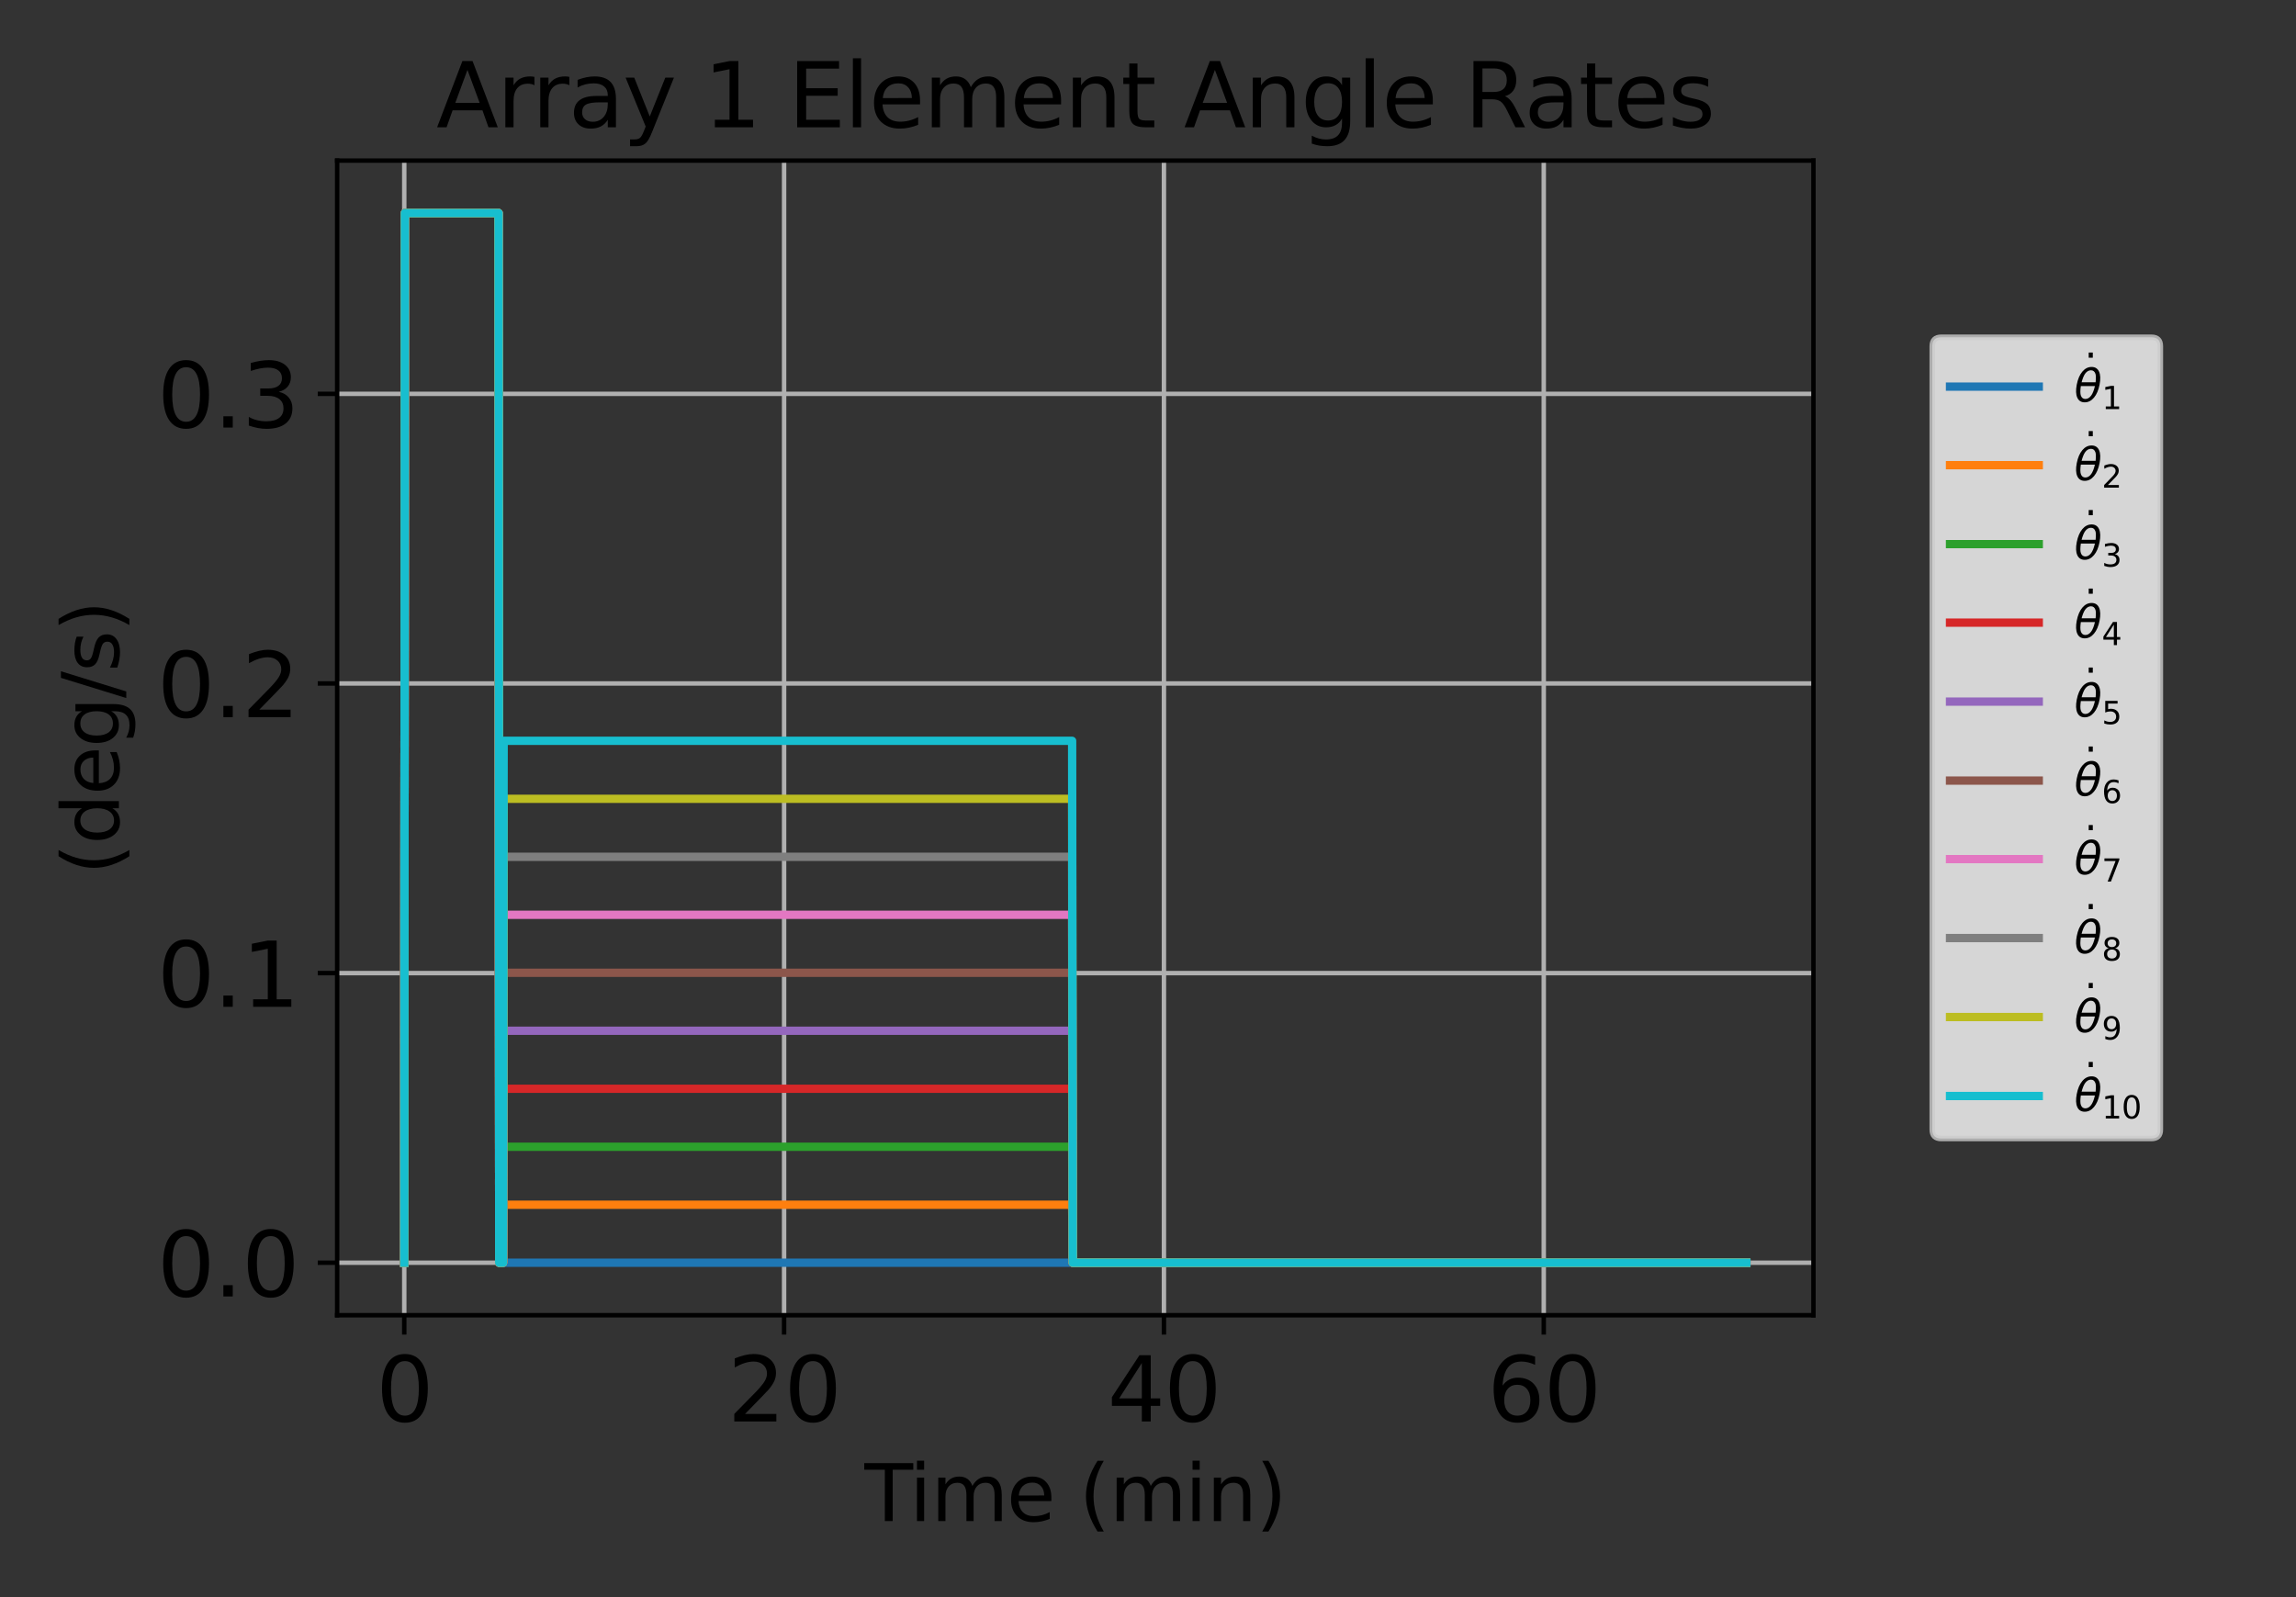 <?xml version="1.0" encoding="utf-8" standalone="no"?>
<!DOCTYPE svg PUBLIC "-//W3C//DTD SVG 1.1//EN"
  "http://www.w3.org/Graphics/SVG/1.1/DTD/svg11.dtd">
<svg xmlns:xlink="http://www.w3.org/1999/xlink" width="414pt" height="288pt" viewBox="0 0 414 288" xmlns="http://www.w3.org/2000/svg" version="1.1">
 <rect x="0" y="0" width="414" height="288" fill="#333333" stroke="none"/>
 <defs>
  <style type="text/css">*{stroke-linejoin: round; stroke-linecap: butt}</style>
 </defs>
 <g id="figure_1">
  <g id="patch_1">
   <path d="M 0 288 
L 414 288 
L 414 0 
L 0 0 
L 0 288 
z
" style="fill: none"/>
  </g>
  <g id="axes_1">
   <g id="patch_2">
    <path d="M 60.794 237.166 
L 326.988 237.166 
L 326.988 28.957 
L 60.794 28.957 
L 60.794 237.166 
z
" style="fill: none"/>
   </g>
   <g id="matplotlib.axis_1">
    <g id="xtick_1">
     <g id="line2d_1">
      <path d="M 72.894 237.166 
L 72.894 28.957 
" clip-path="url(#p5176376e23)" style="fill: none; stroke: #b0b0b0; stroke-width: 0.8; stroke-linecap: square"/>
     </g>
     <g id="line2d_2">
      <defs>
       <path id="m4a7aa33b26" d="M 0 0 
L 0 3.5 
" style="stroke: #000000; stroke-width: 0.8"/>
      </defs>
      <g>
       <use xlink:href="#m4a7aa33b26" x="72.894" y="237.166" style="stroke: #000000; stroke-width: 0.8"/>
      </g>
     </g>
     <g id="text_1">
      <!-- 0 -->
      <g transform="translate(67.804 256.323) scale(0.16 -0.16)">
       <defs>
        <path id="DejaVuSans-30" d="M 2034 4250 
Q 1547 4250 1301 3770 
Q 1056 3291 1056 2328 
Q 1056 1369 1301 889 
Q 1547 409 2034 409 
Q 2525 409 2770 889 
Q 3016 1369 3016 2328 
Q 3016 3291 2770 3770 
Q 2525 4250 2034 4250 
z
M 2034 4750 
Q 2819 4750 3233 4129 
Q 3647 3509 3647 2328 
Q 3647 1150 3233 529 
Q 2819 -91 2034 -91 
Q 1250 -91 836 529 
Q 422 1150 422 2328 
Q 422 3509 836 4129 
Q 1250 4750 2034 4750 
z
" transform="scale(0.016)"/>
       </defs>
       <use xlink:href="#DejaVuSans-30"/>
      </g>
     </g>
    </g>
    <g id="xtick_2">
     <g id="line2d_3">
      <path d="M 141.383 237.166 
L 141.383 28.957 
" clip-path="url(#p5176376e23)" style="fill: none; stroke: #b0b0b0; stroke-width: 0.8; stroke-linecap: square"/>
     </g>
     <g id="line2d_4">
      <g>
       <use xlink:href="#m4a7aa33b26" x="141.383" y="237.166" style="stroke: #000000; stroke-width: 0.8"/>
      </g>
     </g>
     <g id="text_2">
      <!-- 20 -->
      <g transform="translate(131.203 256.323) scale(0.16 -0.16)">
       <defs>
        <path id="DejaVuSans-32" d="M 1228 531 
L 3431 531 
L 3431 0 
L 469 0 
L 469 531 
Q 828 903 1448 1529 
Q 2069 2156 2228 2338 
Q 2531 2678 2651 2914 
Q 2772 3150 2772 3378 
Q 2772 3750 2511 3984 
Q 2250 4219 1831 4219 
Q 1534 4219 1204 4116 
Q 875 4013 500 3803 
L 500 4441 
Q 881 4594 1212 4672 
Q 1544 4750 1819 4750 
Q 2544 4750 2975 4387 
Q 3406 4025 3406 3419 
Q 3406 3131 3298 2873 
Q 3191 2616 2906 2266 
Q 2828 2175 2409 1742 
Q 1991 1309 1228 531 
z
" transform="scale(0.016)"/>
       </defs>
       <use xlink:href="#DejaVuSans-32"/>
       <use xlink:href="#DejaVuSans-30" x="63.623"/>
      </g>
     </g>
    </g>
    <g id="xtick_3">
     <g id="line2d_5">
      <path d="M 209.872 237.166 
L 209.872 28.957 
" clip-path="url(#p5176376e23)" style="fill: none; stroke: #b0b0b0; stroke-width: 0.8; stroke-linecap: square"/>
     </g>
     <g id="line2d_6">
      <g>
       <use xlink:href="#m4a7aa33b26" x="209.872" y="237.166" style="stroke: #000000; stroke-width: 0.8"/>
      </g>
     </g>
     <g id="text_3">
      <!-- 40 -->
      <g transform="translate(199.692 256.323) scale(0.16 -0.16)">
       <defs>
        <path id="DejaVuSans-34" d="M 2419 4116 
L 825 1625 
L 2419 1625 
L 2419 4116 
z
M 2253 4666 
L 3047 4666 
L 3047 1625 
L 3713 1625 
L 3713 1100 
L 3047 1100 
L 3047 0 
L 2419 0 
L 2419 1100 
L 313 1100 
L 313 1709 
L 2253 4666 
z
" transform="scale(0.016)"/>
       </defs>
       <use xlink:href="#DejaVuSans-34"/>
       <use xlink:href="#DejaVuSans-30" x="63.623"/>
      </g>
     </g>
    </g>
    <g id="xtick_4">
     <g id="line2d_7">
      <path d="M 278.36 237.166 
L 278.36 28.957 
" clip-path="url(#p5176376e23)" style="fill: none; stroke: #b0b0b0; stroke-width: 0.8; stroke-linecap: square"/>
     </g>
     <g id="line2d_8">
      <g>
       <use xlink:href="#m4a7aa33b26" x="278.36" y="237.166" style="stroke: #000000; stroke-width: 0.8"/>
      </g>
     </g>
     <g id="text_4">
      <!-- 60 -->
      <g transform="translate(268.18 256.323) scale(0.16 -0.16)">
       <defs>
        <path id="DejaVuSans-36" d="M 2113 2584 
Q 1688 2584 1439 2293 
Q 1191 2003 1191 1497 
Q 1191 994 1439 701 
Q 1688 409 2113 409 
Q 2538 409 2786 701 
Q 3034 994 3034 1497 
Q 3034 2003 2786 2293 
Q 2538 2584 2113 2584 
z
M 3366 4563 
L 3366 3988 
Q 3128 4100 2886 4159 
Q 2644 4219 2406 4219 
Q 1781 4219 1451 3797 
Q 1122 3375 1075 2522 
Q 1259 2794 1537 2939 
Q 1816 3084 2150 3084 
Q 2853 3084 3261 2657 
Q 3669 2231 3669 1497 
Q 3669 778 3244 343 
Q 2819 -91 2113 -91 
Q 1303 -91 875 529 
Q 447 1150 447 2328 
Q 447 3434 972 4092 
Q 1497 4750 2381 4750 
Q 2619 4750 2861 4703 
Q 3103 4656 3366 4563 
z
" transform="scale(0.016)"/>
       </defs>
       <use xlink:href="#DejaVuSans-36"/>
       <use xlink:href="#DejaVuSans-30" x="63.623"/>
      </g>
     </g>
    </g>
    <g id="text_5">
     <!-- Time (min) -->
     <g transform="translate(155.878 274.288) scale(0.14 -0.14)">
      <defs>
       <path id="DejaVuSans-54" d="M -19 4666 
L 3928 4666 
L 3928 4134 
L 2272 4134 
L 2272 0 
L 1638 0 
L 1638 4134 
L -19 4134 
L -19 4666 
z
" transform="scale(0.016)"/>
       <path id="DejaVuSans-69" d="M 603 3500 
L 1178 3500 
L 1178 0 
L 603 0 
L 603 3500 
z
M 603 4863 
L 1178 4863 
L 1178 4134 
L 603 4134 
L 603 4863 
z
" transform="scale(0.016)"/>
       <path id="DejaVuSans-6d" d="M 3328 2828 
Q 3544 3216 3844 3400 
Q 4144 3584 4550 3584 
Q 5097 3584 5394 3201 
Q 5691 2819 5691 2113 
L 5691 0 
L 5113 0 
L 5113 2094 
Q 5113 2597 4934 2840 
Q 4756 3084 4391 3084 
Q 3944 3084 3684 2787 
Q 3425 2491 3425 1978 
L 3425 0 
L 2847 0 
L 2847 2094 
Q 2847 2600 2669 2842 
Q 2491 3084 2119 3084 
Q 1678 3084 1418 2786 
Q 1159 2488 1159 1978 
L 1159 0 
L 581 0 
L 581 3500 
L 1159 3500 
L 1159 2956 
Q 1356 3278 1631 3431 
Q 1906 3584 2284 3584 
Q 2666 3584 2933 3390 
Q 3200 3197 3328 2828 
z
" transform="scale(0.016)"/>
       <path id="DejaVuSans-65" d="M 3597 1894 
L 3597 1613 
L 953 1613 
Q 991 1019 1311 708 
Q 1631 397 2203 397 
Q 2534 397 2845 478 
Q 3156 559 3463 722 
L 3463 178 
Q 3153 47 2828 -22 
Q 2503 -91 2169 -91 
Q 1331 -91 842 396 
Q 353 884 353 1716 
Q 353 2575 817 3079 
Q 1281 3584 2069 3584 
Q 2775 3584 3186 3129 
Q 3597 2675 3597 1894 
z
M 3022 2063 
Q 3016 2534 2758 2815 
Q 2500 3097 2075 3097 
Q 1594 3097 1305 2825 
Q 1016 2553 972 2059 
L 3022 2063 
z
" transform="scale(0.016)"/>
       <path id="DejaVuSans-20" transform="scale(0.016)"/>
       <path id="DejaVuSans-28" d="M 1984 4856 
Q 1566 4138 1362 3434 
Q 1159 2731 1159 2009 
Q 1159 1288 1364 580 
Q 1569 -128 1984 -844 
L 1484 -844 
Q 1016 -109 783 600 
Q 550 1309 550 2009 
Q 550 2706 781 3412 
Q 1013 4119 1484 4856 
L 1984 4856 
z
" transform="scale(0.016)"/>
       <path id="DejaVuSans-6e" d="M 3513 2113 
L 3513 0 
L 2938 0 
L 2938 2094 
Q 2938 2591 2744 2837 
Q 2550 3084 2163 3084 
Q 1697 3084 1428 2787 
Q 1159 2491 1159 1978 
L 1159 0 
L 581 0 
L 581 3500 
L 1159 3500 
L 1159 2956 
Q 1366 3272 1645 3428 
Q 1925 3584 2291 3584 
Q 2894 3584 3203 3211 
Q 3513 2838 3513 2113 
z
" transform="scale(0.016)"/>
       <path id="DejaVuSans-29" d="M 513 4856 
L 1013 4856 
Q 1481 4119 1714 3412 
Q 1947 2706 1947 2009 
Q 1947 1309 1714 600 
Q 1481 -109 1013 -844 
L 513 -844 
Q 928 -128 1133 580 
Q 1338 1288 1338 2009 
Q 1338 2731 1133 3434 
Q 928 4138 513 4856 
z
" transform="scale(0.016)"/>
      </defs>
      <use xlink:href="#DejaVuSans-54"/>
      <use xlink:href="#DejaVuSans-69" x="57.959"/>
      <use xlink:href="#DejaVuSans-6d" x="85.742"/>
      <use xlink:href="#DejaVuSans-65" x="183.154"/>
      <use xlink:href="#DejaVuSans-20" x="244.678"/>
      <use xlink:href="#DejaVuSans-28" x="276.465"/>
      <use xlink:href="#DejaVuSans-6d" x="315.479"/>
      <use xlink:href="#DejaVuSans-69" x="412.891"/>
      <use xlink:href="#DejaVuSans-6e" x="440.674"/>
      <use xlink:href="#DejaVuSans-29" x="504.053"/>
     </g>
    </g>
   </g>
   <g id="matplotlib.axis_2">
    <g id="ytick_1">
     <g id="line2d_9">
      <path d="M 60.794 227.702 
L 326.988 227.702 
" clip-path="url(#p5176376e23)" style="fill: none; stroke: #b0b0b0; stroke-width: 0.8; stroke-linecap: square"/>
     </g>
     <g id="line2d_10">
      <defs>
       <path id="m89beb78563" d="M 0 0 
L -3.5 0 
" style="stroke: #000000; stroke-width: 0.8"/>
      </defs>
      <g>
       <use xlink:href="#m89beb78563" x="60.794" y="227.702" style="stroke: #000000; stroke-width: 0.8"/>
      </g>
     </g>
     <g id="text_6">
      <!-- 0.0 -->
      <g transform="translate(28.349 233.78) scale(0.16 -0.16)">
       <defs>
        <path id="DejaVuSans-2e" d="M 684 794 
L 1344 794 
L 1344 0 
L 684 0 
L 684 794 
z
" transform="scale(0.016)"/>
       </defs>
       <use xlink:href="#DejaVuSans-30"/>
       <use xlink:href="#DejaVuSans-2e" x="63.623"/>
       <use xlink:href="#DejaVuSans-30" x="95.41"/>
      </g>
     </g>
    </g>
    <g id="ytick_2">
     <g id="line2d_11">
      <path d="M 60.794 175.474 
L 326.988 175.474 
" clip-path="url(#p5176376e23)" style="fill: none; stroke: #b0b0b0; stroke-width: 0.8; stroke-linecap: square"/>
     </g>
     <g id="line2d_12">
      <g>
       <use xlink:href="#m89beb78563" x="60.794" y="175.474" style="stroke: #000000; stroke-width: 0.8"/>
      </g>
     </g>
     <g id="text_7">
      <!-- 0.1 -->
      <g transform="translate(28.349 181.553) scale(0.16 -0.16)">
       <defs>
        <path id="DejaVuSans-31" d="M 794 531 
L 1825 531 
L 1825 4091 
L 703 3866 
L 703 4441 
L 1819 4666 
L 2450 4666 
L 2450 531 
L 3481 531 
L 3481 0 
L 794 0 
L 794 531 
z
" transform="scale(0.016)"/>
       </defs>
       <use xlink:href="#DejaVuSans-30"/>
       <use xlink:href="#DejaVuSans-2e" x="63.623"/>
       <use xlink:href="#DejaVuSans-31" x="95.41"/>
      </g>
     </g>
    </g>
    <g id="ytick_3">
     <g id="line2d_13">
      <path d="M 60.794 123.247 
L 326.988 123.247 
" clip-path="url(#p5176376e23)" style="fill: none; stroke: #b0b0b0; stroke-width: 0.8; stroke-linecap: square"/>
     </g>
     <g id="line2d_14">
      <g>
       <use xlink:href="#m89beb78563" x="60.794" y="123.247" style="stroke: #000000; stroke-width: 0.8"/>
      </g>
     </g>
     <g id="text_8">
      <!-- 0.2 -->
      <g transform="translate(28.349 129.326) scale(0.16 -0.16)">
       <use xlink:href="#DejaVuSans-30"/>
       <use xlink:href="#DejaVuSans-2e" x="63.623"/>
       <use xlink:href="#DejaVuSans-32" x="95.41"/>
      </g>
     </g>
    </g>
    <g id="ytick_4">
     <g id="line2d_15">
      <path d="M 60.794 71.02 
L 326.988 71.02 
" clip-path="url(#p5176376e23)" style="fill: none; stroke: #b0b0b0; stroke-width: 0.8; stroke-linecap: square"/>
     </g>
     <g id="line2d_16">
      <g>
       <use xlink:href="#m89beb78563" x="60.794" y="71.02" style="stroke: #000000; stroke-width: 0.8"/>
      </g>
     </g>
     <g id="text_9">
      <!-- 0.3 -->
      <g transform="translate(28.349 77.098) scale(0.16 -0.16)">
       <defs>
        <path id="DejaVuSans-33" d="M 2597 2516 
Q 3050 2419 3304 2112 
Q 3559 1806 3559 1356 
Q 3559 666 3084 287 
Q 2609 -91 1734 -91 
Q 1441 -91 1130 -33 
Q 819 25 488 141 
L 488 750 
Q 750 597 1062 519 
Q 1375 441 1716 441 
Q 2309 441 2620 675 
Q 2931 909 2931 1356 
Q 2931 1769 2642 2001 
Q 2353 2234 1838 2234 
L 1294 2234 
L 1294 2753 
L 1863 2753 
Q 2328 2753 2575 2939 
Q 2822 3125 2822 3475 
Q 2822 3834 2567 4026 
Q 2313 4219 1838 4219 
Q 1578 4219 1281 4162 
Q 984 4106 628 3988 
L 628 4550 
Q 988 4650 1302 4700 
Q 1616 4750 1894 4750 
Q 2613 4750 3031 4423 
Q 3450 4097 3450 3541 
Q 3450 3153 3228 2886 
Q 3006 2619 2597 2516 
z
" transform="scale(0.016)"/>
       </defs>
       <use xlink:href="#DejaVuSans-30"/>
       <use xlink:href="#DejaVuSans-2e" x="63.623"/>
       <use xlink:href="#DejaVuSans-33" x="95.41"/>
      </g>
     </g>
    </g>
    <g id="text_10">
     <!-- (deg/s) -->
     <g transform="translate(21.438 157.723) rotate(-90) scale(0.14 -0.14)">
      <defs>
       <path id="DejaVuSans-64" d="M 2906 2969 
L 2906 4863 
L 3481 4863 
L 3481 0 
L 2906 0 
L 2906 525 
Q 2725 213 2448 61 
Q 2172 -91 1784 -91 
Q 1150 -91 751 415 
Q 353 922 353 1747 
Q 353 2572 751 3078 
Q 1150 3584 1784 3584 
Q 2172 3584 2448 3432 
Q 2725 3281 2906 2969 
z
M 947 1747 
Q 947 1113 1208 752 
Q 1469 391 1925 391 
Q 2381 391 2643 752 
Q 2906 1113 2906 1747 
Q 2906 2381 2643 2742 
Q 2381 3103 1925 3103 
Q 1469 3103 1208 2742 
Q 947 2381 947 1747 
z
" transform="scale(0.016)"/>
       <path id="DejaVuSans-67" d="M 2906 1791 
Q 2906 2416 2648 2759 
Q 2391 3103 1925 3103 
Q 1463 3103 1205 2759 
Q 947 2416 947 1791 
Q 947 1169 1205 825 
Q 1463 481 1925 481 
Q 2391 481 2648 825 
Q 2906 1169 2906 1791 
z
M 3481 434 
Q 3481 -459 3084 -895 
Q 2688 -1331 1869 -1331 
Q 1566 -1331 1297 -1286 
Q 1028 -1241 775 -1147 
L 775 -588 
Q 1028 -725 1275 -790 
Q 1522 -856 1778 -856 
Q 2344 -856 2625 -561 
Q 2906 -266 2906 331 
L 2906 616 
Q 2728 306 2450 153 
Q 2172 0 1784 0 
Q 1141 0 747 490 
Q 353 981 353 1791 
Q 353 2603 747 3093 
Q 1141 3584 1784 3584 
Q 2172 3584 2450 3431 
Q 2728 3278 2906 2969 
L 2906 3500 
L 3481 3500 
L 3481 434 
z
" transform="scale(0.016)"/>
       <path id="DejaVuSans-2f" d="M 1625 4666 
L 2156 4666 
L 531 -594 
L 0 -594 
L 1625 4666 
z
" transform="scale(0.016)"/>
       <path id="DejaVuSans-73" d="M 2834 3397 
L 2834 2853 
Q 2591 2978 2328 3040 
Q 2066 3103 1784 3103 
Q 1356 3103 1142 2972 
Q 928 2841 928 2578 
Q 928 2378 1081 2264 
Q 1234 2150 1697 2047 
L 1894 2003 
Q 2506 1872 2764 1633 
Q 3022 1394 3022 966 
Q 3022 478 2636 193 
Q 2250 -91 1575 -91 
Q 1294 -91 989 -36 
Q 684 19 347 128 
L 347 722 
Q 666 556 975 473 
Q 1284 391 1588 391 
Q 1994 391 2212 530 
Q 2431 669 2431 922 
Q 2431 1156 2273 1281 
Q 2116 1406 1581 1522 
L 1381 1569 
Q 847 1681 609 1914 
Q 372 2147 372 2553 
Q 372 3047 722 3315 
Q 1072 3584 1716 3584 
Q 2034 3584 2315 3537 
Q 2597 3491 2834 3397 
z
" transform="scale(0.016)"/>
      </defs>
      <use xlink:href="#DejaVuSans-28"/>
      <use xlink:href="#DejaVuSans-64" x="39.014"/>
      <use xlink:href="#DejaVuSans-65" x="102.49"/>
      <use xlink:href="#DejaVuSans-67" x="164.014"/>
      <use xlink:href="#DejaVuSans-2f" x="227.49"/>
      <use xlink:href="#DejaVuSans-73" x="261.182"/>
      <use xlink:href="#DejaVuSans-29" x="313.281"/>
     </g>
    </g>
   </g>
   <g id="line2d_17">
    <path d="M 72.894 227.702 
L 73.008 38.422 
L 89.902 38.422 
L 90.016 227.702 
L 314.888 227.702 
L 314.888 227.702 
" clip-path="url(#p5176376e23)" style="fill: none; stroke: #1f77b4; stroke-width: 1.5; stroke-linecap: square"/>
   </g>
   <g id="line2d_18">
    <path d="M 72.894 227.702 
L 73.008 38.422 
L 89.902 38.422 
L 90.016 227.702 
L 90.701 227.702 
L 90.815 217.245 
L 193.32 217.245 
L 193.434 227.702 
L 314.888 227.702 
L 314.888 227.702 
" clip-path="url(#p5176376e23)" style="fill: none; stroke: #ff7f0e; stroke-width: 1.5; stroke-linecap: square"/>
   </g>
   <g id="line2d_19">
    <path d="M 72.894 227.702 
L 73.008 38.422 
L 89.902 38.422 
L 90.016 227.702 
L 90.701 227.702 
L 90.815 206.787 
L 193.32 206.787 
L 193.434 227.702 
L 314.888 227.702 
L 314.888 227.702 
" clip-path="url(#p5176376e23)" style="fill: none; stroke: #2ca02c; stroke-width: 1.5; stroke-linecap: square"/>
   </g>
   <g id="line2d_20">
    <path d="M 72.894 227.702 
L 73.008 38.422 
L 89.902 38.422 
L 90.016 227.702 
L 90.701 227.702 
L 90.815 196.33 
L 193.32 196.33 
L 193.434 227.702 
L 314.888 227.702 
L 314.888 227.702 
" clip-path="url(#p5176376e23)" style="fill: none; stroke: #d62728; stroke-width: 1.5; stroke-linecap: square"/>
   </g>
   <g id="line2d_21">
    <path d="M 72.894 227.702 
L 73.008 38.422 
L 89.902 38.422 
L 90.016 227.702 
L 90.701 227.702 
L 90.815 185.873 
L 193.32 185.873 
L 193.434 227.702 
L 314.888 227.702 
L 314.888 227.702 
" clip-path="url(#p5176376e23)" style="fill: none; stroke: #9467bd; stroke-width: 1.5; stroke-linecap: square"/>
   </g>
   <g id="line2d_22">
    <path d="M 72.894 227.702 
L 73.008 38.422 
L 89.902 38.422 
L 90.016 227.702 
L 90.701 227.702 
L 90.815 175.416 
L 193.32 175.416 
L 193.434 227.702 
L 314.888 227.702 
L 314.888 227.702 
" clip-path="url(#p5176376e23)" style="fill: none; stroke: #8c564b; stroke-width: 1.5; stroke-linecap: square"/>
   </g>
   <g id="line2d_23">
    <path d="M 72.894 227.702 
L 73.008 38.422 
L 89.902 38.422 
L 90.016 227.702 
L 90.701 227.702 
L 90.815 164.959 
L 193.32 164.959 
L 193.434 227.702 
L 314.888 227.702 
L 314.888 227.702 
" clip-path="url(#p5176376e23)" style="fill: none; stroke: #e377c2; stroke-width: 1.5; stroke-linecap: square"/>
   </g>
   <g id="line2d_24">
    <path d="M 72.894 227.702 
L 73.008 38.422 
L 89.902 38.422 
L 90.016 227.702 
L 90.701 227.702 
L 90.815 154.502 
L 193.32 154.502 
L 193.434 227.702 
L 314.888 227.702 
L 314.888 227.702 
" clip-path="url(#p5176376e23)" style="fill: none; stroke: #7f7f7f; stroke-width: 1.5; stroke-linecap: square"/>
   </g>
   <g id="line2d_25">
    <path d="M 72.894 227.702 
L 73.008 38.422 
L 89.902 38.422 
L 90.016 227.702 
L 90.701 227.702 
L 90.815 144.045 
L 193.32 144.045 
L 193.434 227.702 
L 314.888 227.702 
L 314.888 227.702 
" clip-path="url(#p5176376e23)" style="fill: none; stroke: #bcbd22; stroke-width: 1.5; stroke-linecap: square"/>
   </g>
   <g id="line2d_26">
    <path d="M 72.894 227.702 
L 73.008 38.422 
L 89.902 38.422 
L 90.016 227.702 
L 90.701 227.702 
L 90.815 133.588 
L 193.32 133.588 
L 193.434 227.702 
L 314.888 227.702 
L 314.888 227.702 
" clip-path="url(#p5176376e23)" style="fill: none; stroke: #17becf; stroke-width: 1.5; stroke-linecap: square"/>
   </g>
   <g id="patch_3">
    <path d="M 60.794 237.166 
L 60.794 28.957 
" style="fill: none; stroke: #000000; stroke-width: 0.8; stroke-linejoin: miter; stroke-linecap: square"/>
   </g>
   <g id="patch_4">
    <path d="M 326.988 237.166 
L 326.988 28.957 
" style="fill: none; stroke: #000000; stroke-width: 0.8; stroke-linejoin: miter; stroke-linecap: square"/>
   </g>
   <g id="patch_5">
    <path d="M 60.794 237.166 
L 326.988 237.166 
" style="fill: none; stroke: #000000; stroke-width: 0.8; stroke-linejoin: miter; stroke-linecap: square"/>
   </g>
   <g id="patch_6">
    <path d="M 60.794 28.957 
L 326.988 28.957 
" style="fill: none; stroke: #000000; stroke-width: 0.8; stroke-linejoin: miter; stroke-linecap: square"/>
   </g>
   <g id="text_11">
    <!-- Array 1 Element Angle Rates -->
    <g transform="translate(78.688 22.957) scale(0.16 -0.16)">
     <defs>
      <path id="DejaVuSans-41" d="M 2188 4044 
L 1331 1722 
L 3047 1722 
L 2188 4044 
z
M 1831 4666 
L 2547 4666 
L 4325 0 
L 3669 0 
L 3244 1197 
L 1141 1197 
L 716 0 
L 50 0 
L 1831 4666 
z
" transform="scale(0.016)"/>
      <path id="DejaVuSans-72" d="M 2631 2963 
Q 2534 3019 2420 3045 
Q 2306 3072 2169 3072 
Q 1681 3072 1420 2755 
Q 1159 2438 1159 1844 
L 1159 0 
L 581 0 
L 581 3500 
L 1159 3500 
L 1159 2956 
Q 1341 3275 1631 3429 
Q 1922 3584 2338 3584 
Q 2397 3584 2469 3576 
Q 2541 3569 2628 3553 
L 2631 2963 
z
" transform="scale(0.016)"/>
      <path id="DejaVuSans-61" d="M 2194 1759 
Q 1497 1759 1228 1600 
Q 959 1441 959 1056 
Q 959 750 1161 570 
Q 1363 391 1709 391 
Q 2188 391 2477 730 
Q 2766 1069 2766 1631 
L 2766 1759 
L 2194 1759 
z
M 3341 1997 
L 3341 0 
L 2766 0 
L 2766 531 
Q 2569 213 2275 61 
Q 1981 -91 1556 -91 
Q 1019 -91 701 211 
Q 384 513 384 1019 
Q 384 1609 779 1909 
Q 1175 2209 1959 2209 
L 2766 2209 
L 2766 2266 
Q 2766 2663 2505 2880 
Q 2244 3097 1772 3097 
Q 1472 3097 1187 3025 
Q 903 2953 641 2809 
L 641 3341 
Q 956 3463 1253 3523 
Q 1550 3584 1831 3584 
Q 2591 3584 2966 3190 
Q 3341 2797 3341 1997 
z
" transform="scale(0.016)"/>
      <path id="DejaVuSans-79" d="M 2059 -325 
Q 1816 -950 1584 -1140 
Q 1353 -1331 966 -1331 
L 506 -1331 
L 506 -850 
L 844 -850 
Q 1081 -850 1212 -737 
Q 1344 -625 1503 -206 
L 1606 56 
L 191 3500 
L 800 3500 
L 1894 763 
L 2988 3500 
L 3597 3500 
L 2059 -325 
z
" transform="scale(0.016)"/>
      <path id="DejaVuSans-45" d="M 628 4666 
L 3578 4666 
L 3578 4134 
L 1259 4134 
L 1259 2753 
L 3481 2753 
L 3481 2222 
L 1259 2222 
L 1259 531 
L 3634 531 
L 3634 0 
L 628 0 
L 628 4666 
z
" transform="scale(0.016)"/>
      <path id="DejaVuSans-6c" d="M 603 4863 
L 1178 4863 
L 1178 0 
L 603 0 
L 603 4863 
z
" transform="scale(0.016)"/>
      <path id="DejaVuSans-74" d="M 1172 4494 
L 1172 3500 
L 2356 3500 
L 2356 3053 
L 1172 3053 
L 1172 1153 
Q 1172 725 1289 603 
Q 1406 481 1766 481 
L 2356 481 
L 2356 0 
L 1766 0 
Q 1100 0 847 248 
Q 594 497 594 1153 
L 594 3053 
L 172 3053 
L 172 3500 
L 594 3500 
L 594 4494 
L 1172 4494 
z
" transform="scale(0.016)"/>
      <path id="DejaVuSans-52" d="M 2841 2188 
Q 3044 2119 3236 1894 
Q 3428 1669 3622 1275 
L 4263 0 
L 3584 0 
L 2988 1197 
Q 2756 1666 2539 1819 
Q 2322 1972 1947 1972 
L 1259 1972 
L 1259 0 
L 628 0 
L 628 4666 
L 2053 4666 
Q 2853 4666 3247 4331 
Q 3641 3997 3641 3322 
Q 3641 2881 3436 2590 
Q 3231 2300 2841 2188 
z
M 1259 4147 
L 1259 2491 
L 2053 2491 
Q 2509 2491 2742 2702 
Q 2975 2913 2975 3322 
Q 2975 3731 2742 3939 
Q 2509 4147 2053 4147 
L 1259 4147 
z
" transform="scale(0.016)"/>
     </defs>
     <use xlink:href="#DejaVuSans-41"/>
     <use xlink:href="#DejaVuSans-72" x="68.408"/>
     <use xlink:href="#DejaVuSans-72" x="107.771"/>
     <use xlink:href="#DejaVuSans-61" x="148.885"/>
     <use xlink:href="#DejaVuSans-79" x="210.164"/>
     <use xlink:href="#DejaVuSans-20" x="269.344"/>
     <use xlink:href="#DejaVuSans-31" x="301.131"/>
     <use xlink:href="#DejaVuSans-20" x="364.754"/>
     <use xlink:href="#DejaVuSans-45" x="396.541"/>
     <use xlink:href="#DejaVuSans-6c" x="459.725"/>
     <use xlink:href="#DejaVuSans-65" x="487.508"/>
     <use xlink:href="#DejaVuSans-6d" x="549.031"/>
     <use xlink:href="#DejaVuSans-65" x="646.443"/>
     <use xlink:href="#DejaVuSans-6e" x="707.967"/>
     <use xlink:href="#DejaVuSans-74" x="771.346"/>
     <use xlink:href="#DejaVuSans-20" x="810.555"/>
     <use xlink:href="#DejaVuSans-41" x="842.342"/>
     <use xlink:href="#DejaVuSans-6e" x="910.75"/>
     <use xlink:href="#DejaVuSans-67" x="974.129"/>
     <use xlink:href="#DejaVuSans-6c" x="1037.605"/>
     <use xlink:href="#DejaVuSans-65" x="1065.389"/>
     <use xlink:href="#DejaVuSans-20" x="1126.912"/>
     <use xlink:href="#DejaVuSans-52" x="1158.699"/>
     <use xlink:href="#DejaVuSans-61" x="1225.932"/>
     <use xlink:href="#DejaVuSans-74" x="1287.211"/>
     <use xlink:href="#DejaVuSans-65" x="1326.42"/>
     <use xlink:href="#DejaVuSans-73" x="1387.943"/>
    </g>
   </g>
   <g id="legend_1">
    <g id="patch_7">
     <path d="M 350.016 205.302 
L 387.936 205.302 
Q 389.536 205.302 389.536 203.702 
L 389.536 62.422 
Q 389.536 60.822 387.936 60.822 
L 350.016 60.822 
Q 348.416 60.822 348.416 62.422 
L 348.416 203.702 
Q 348.416 205.302 350.016 205.302 
z
" style="fill: #ffffff; opacity: 0.8; stroke: #cccccc; stroke-linejoin: miter"/>
    </g>
    <g id="line2d_27">
     <path d="M 351.616 69.718 
L 359.616 69.718 
L 367.616 69.718 
" style="fill: none; stroke: #1f77b4; stroke-width: 1.5; stroke-linecap: square"/>
    </g>
    <g id="text_12">
     <!-- $\dot{\theta}_1$ -->
     <g transform="translate(374.016 72.518) scale(0.08 -0.08)">
      <defs>
       <path id="DejaVuSans-307" d="M -1894 4863 
L -1319 4863 
L -1319 4134 
L -1894 4134 
L -1894 4863 
z
M -1600 3584 
L -1600 3584 
z
" transform="scale(0.016)"/>
       <path id="DejaVuSans-Oblique-3b8" d="M 2913 2219 
L 925 2219 
Q 791 1284 928 888 
Q 1100 400 1566 400 
Q 2034 400 2391 891 
Q 2703 1322 2913 2219 
z
M 3009 2750 
Q 3094 3638 2984 3950 
Q 2813 4444 2353 4444 
Q 1875 4444 1525 3956 
Q 1250 3563 1034 2750 
L 3009 2750 
z
M 2444 4913 
Q 3194 4913 3494 4250 
Q 3794 3591 3566 2422 
Q 3341 1256 2781 594 
Q 2225 -72 1475 -72 
Q 722 -72 425 594 
Q 128 1256 353 2422 
Q 581 3591 1134 4250 
Q 1691 4913 2444 4913 
z
" transform="scale(0.016)"/>
      </defs>
      <use xlink:href="#DejaVuSans-307" transform="translate(62.889 34.016)"/>
      <use xlink:href="#DejaVuSans-Oblique-3b8" transform="translate(0 0.75)"/>
      <use xlink:href="#DejaVuSans-31" transform="translate(62.139 -15.656) scale(0.7)"/>
     </g>
    </g>
    <g id="line2d_28">
     <path d="M 351.616 83.878 
L 359.616 83.878 
L 367.616 83.878 
" style="fill: none; stroke: #ff7f0e; stroke-width: 1.5; stroke-linecap: square"/>
    </g>
    <g id="text_13">
     <!-- $\dot{\theta}_2$ -->
     <g transform="translate(374.016 86.678) scale(0.08 -0.08)">
      <use xlink:href="#DejaVuSans-307" transform="translate(62.889 34.016)"/>
      <use xlink:href="#DejaVuSans-Oblique-3b8" transform="translate(0 0.75)"/>
      <use xlink:href="#DejaVuSans-32" transform="translate(62.139 -15.656) scale(0.7)"/>
     </g>
    </g>
    <g id="line2d_29">
     <path d="M 351.616 98.118 
L 359.616 98.118 
L 367.616 98.118 
" style="fill: none; stroke: #2ca02c; stroke-width: 1.5; stroke-linecap: square"/>
    </g>
    <g id="text_14">
     <!-- $\dot{\theta}_3$ -->
     <g transform="translate(374.016 100.918) scale(0.08 -0.08)">
      <use xlink:href="#DejaVuSans-307" transform="translate(62.889 34.016)"/>
      <use xlink:href="#DejaVuSans-Oblique-3b8" transform="translate(0 0.75)"/>
      <use xlink:href="#DejaVuSans-33" transform="translate(62.139 -15.656) scale(0.7)"/>
     </g>
    </g>
    <g id="line2d_30">
     <path d="M 351.616 112.278 
L 359.616 112.278 
L 367.616 112.278 
" style="fill: none; stroke: #d62728; stroke-width: 1.5; stroke-linecap: square"/>
    </g>
    <g id="text_15">
     <!-- $\dot{\theta}_4$ -->
     <g transform="translate(374.016 115.078) scale(0.08 -0.08)">
      <use xlink:href="#DejaVuSans-307" transform="translate(62.889 34.016)"/>
      <use xlink:href="#DejaVuSans-Oblique-3b8" transform="translate(0 0.75)"/>
      <use xlink:href="#DejaVuSans-34" transform="translate(62.139 -15.656) scale(0.7)"/>
     </g>
    </g>
    <g id="line2d_31">
     <path d="M 351.616 126.518 
L 359.616 126.518 
L 367.616 126.518 
" style="fill: none; stroke: #9467bd; stroke-width: 1.5; stroke-linecap: square"/>
    </g>
    <g id="text_16">
     <!-- $\dot{\theta}_5$ -->
     <g transform="translate(374.016 129.318) scale(0.08 -0.08)">
      <defs>
       <path id="DejaVuSans-35" d="M 691 4666 
L 3169 4666 
L 3169 4134 
L 1269 4134 
L 1269 2991 
Q 1406 3038 1543 3061 
Q 1681 3084 1819 3084 
Q 2600 3084 3056 2656 
Q 3513 2228 3513 1497 
Q 3513 744 3044 326 
Q 2575 -91 1722 -91 
Q 1428 -91 1123 -41 
Q 819 9 494 109 
L 494 744 
Q 775 591 1075 516 
Q 1375 441 1709 441 
Q 2250 441 2565 725 
Q 2881 1009 2881 1497 
Q 2881 1984 2565 2268 
Q 2250 2553 1709 2553 
Q 1456 2553 1204 2497 
Q 953 2441 691 2322 
L 691 4666 
z
" transform="scale(0.016)"/>
      </defs>
      <use xlink:href="#DejaVuSans-307" transform="translate(62.889 34.016)"/>
      <use xlink:href="#DejaVuSans-Oblique-3b8" transform="translate(0 0.75)"/>
      <use xlink:href="#DejaVuSans-35" transform="translate(62.139 -15.656) scale(0.7)"/>
     </g>
    </g>
    <g id="line2d_32">
     <path d="M 351.616 140.758 
L 359.616 140.758 
L 367.616 140.758 
" style="fill: none; stroke: #8c564b; stroke-width: 1.5; stroke-linecap: square"/>
    </g>
    <g id="text_17">
     <!-- $\dot{\theta}_6$ -->
     <g transform="translate(374.016 143.558) scale(0.08 -0.08)">
      <use xlink:href="#DejaVuSans-307" transform="translate(62.889 34.016)"/>
      <use xlink:href="#DejaVuSans-Oblique-3b8" transform="translate(0 0.75)"/>
      <use xlink:href="#DejaVuSans-36" transform="translate(62.139 -15.656) scale(0.7)"/>
     </g>
    </g>
    <g id="line2d_33">
     <path d="M 351.616 154.918 
L 359.616 154.918 
L 367.616 154.918 
" style="fill: none; stroke: #e377c2; stroke-width: 1.5; stroke-linecap: square"/>
    </g>
    <g id="text_18">
     <!-- $\dot{\theta}_7$ -->
     <g transform="translate(374.016 157.718) scale(0.08 -0.08)">
      <defs>
       <path id="DejaVuSans-37" d="M 525 4666 
L 3525 4666 
L 3525 4397 
L 1831 0 
L 1172 0 
L 2766 4134 
L 525 4134 
L 525 4666 
z
" transform="scale(0.016)"/>
      </defs>
      <use xlink:href="#DejaVuSans-307" transform="translate(62.889 34.016)"/>
      <use xlink:href="#DejaVuSans-Oblique-3b8" transform="translate(0 0.75)"/>
      <use xlink:href="#DejaVuSans-37" transform="translate(62.139 -15.656) scale(0.7)"/>
     </g>
    </g>
    <g id="line2d_34">
     <path d="M 351.616 169.158 
L 359.616 169.158 
L 367.616 169.158 
" style="fill: none; stroke: #7f7f7f; stroke-width: 1.5; stroke-linecap: square"/>
    </g>
    <g id="text_19">
     <!-- $\dot{\theta}_8$ -->
     <g transform="translate(374.016 171.958) scale(0.08 -0.08)">
      <defs>
       <path id="DejaVuSans-38" d="M 2034 2216 
Q 1584 2216 1326 1975 
Q 1069 1734 1069 1313 
Q 1069 891 1326 650 
Q 1584 409 2034 409 
Q 2484 409 2743 651 
Q 3003 894 3003 1313 
Q 3003 1734 2745 1975 
Q 2488 2216 2034 2216 
z
M 1403 2484 
Q 997 2584 770 2862 
Q 544 3141 544 3541 
Q 544 4100 942 4425 
Q 1341 4750 2034 4750 
Q 2731 4750 3128 4425 
Q 3525 4100 3525 3541 
Q 3525 3141 3298 2862 
Q 3072 2584 2669 2484 
Q 3125 2378 3379 2068 
Q 3634 1759 3634 1313 
Q 3634 634 3220 271 
Q 2806 -91 2034 -91 
Q 1263 -91 848 271 
Q 434 634 434 1313 
Q 434 1759 690 2068 
Q 947 2378 1403 2484 
z
M 1172 3481 
Q 1172 3119 1398 2916 
Q 1625 2713 2034 2713 
Q 2441 2713 2670 2916 
Q 2900 3119 2900 3481 
Q 2900 3844 2670 4047 
Q 2441 4250 2034 4250 
Q 1625 4250 1398 4047 
Q 1172 3844 1172 3481 
z
" transform="scale(0.016)"/>
      </defs>
      <use xlink:href="#DejaVuSans-307" transform="translate(62.889 34.016)"/>
      <use xlink:href="#DejaVuSans-Oblique-3b8" transform="translate(0 0.75)"/>
      <use xlink:href="#DejaVuSans-38" transform="translate(62.139 -15.656) scale(0.7)"/>
     </g>
    </g>
    <g id="line2d_35">
     <path d="M 351.616 183.398 
L 359.616 183.398 
L 367.616 183.398 
" style="fill: none; stroke: #bcbd22; stroke-width: 1.5; stroke-linecap: square"/>
    </g>
    <g id="text_20">
     <!-- $\dot{\theta}_9$ -->
     <g transform="translate(374.016 186.198) scale(0.08 -0.08)">
      <defs>
       <path id="DejaVuSans-39" d="M 703 97 
L 703 672 
Q 941 559 1184 500 
Q 1428 441 1663 441 
Q 2288 441 2617 861 
Q 2947 1281 2994 2138 
Q 2813 1869 2534 1725 
Q 2256 1581 1919 1581 
Q 1219 1581 811 2004 
Q 403 2428 403 3163 
Q 403 3881 828 4315 
Q 1253 4750 1959 4750 
Q 2769 4750 3195 4129 
Q 3622 3509 3622 2328 
Q 3622 1225 3098 567 
Q 2575 -91 1691 -91 
Q 1453 -91 1209 -44 
Q 966 3 703 97 
z
M 1959 2075 
Q 2384 2075 2632 2365 
Q 2881 2656 2881 3163 
Q 2881 3666 2632 3958 
Q 2384 4250 1959 4250 
Q 1534 4250 1286 3958 
Q 1038 3666 1038 3163 
Q 1038 2656 1286 2365 
Q 1534 2075 1959 2075 
z
" transform="scale(0.016)"/>
      </defs>
      <use xlink:href="#DejaVuSans-307" transform="translate(62.889 34.016)"/>
      <use xlink:href="#DejaVuSans-Oblique-3b8" transform="translate(0 0.75)"/>
      <use xlink:href="#DejaVuSans-39" transform="translate(62.139 -15.656) scale(0.7)"/>
     </g>
    </g>
    <g id="line2d_36">
     <path d="M 351.616 197.638 
L 359.616 197.638 
L 367.616 197.638 
" style="fill: none; stroke: #17becf; stroke-width: 1.5; stroke-linecap: square"/>
    </g>
    <g id="text_21">
     <!-- $\dot{\theta}_{10}$ -->
     <g transform="translate(374.016 200.438) scale(0.08 -0.08)">
      <use xlink:href="#DejaVuSans-307" transform="translate(62.889 34.016)"/>
      <use xlink:href="#DejaVuSans-Oblique-3b8" transform="translate(0 0.75)"/>
      <use xlink:href="#DejaVuSans-31" transform="translate(62.139 -15.656) scale(0.7)"/>
      <use xlink:href="#DejaVuSans-30" transform="translate(106.675 -15.656) scale(0.7)"/>
     </g>
    </g>
   </g>
  </g>
 </g>
 <defs>
  <clipPath id="p5176376e23">
   <rect x="60.794" y="28.957" width="266.193" height="208.208"/>
  </clipPath>
 </defs>
</svg>
